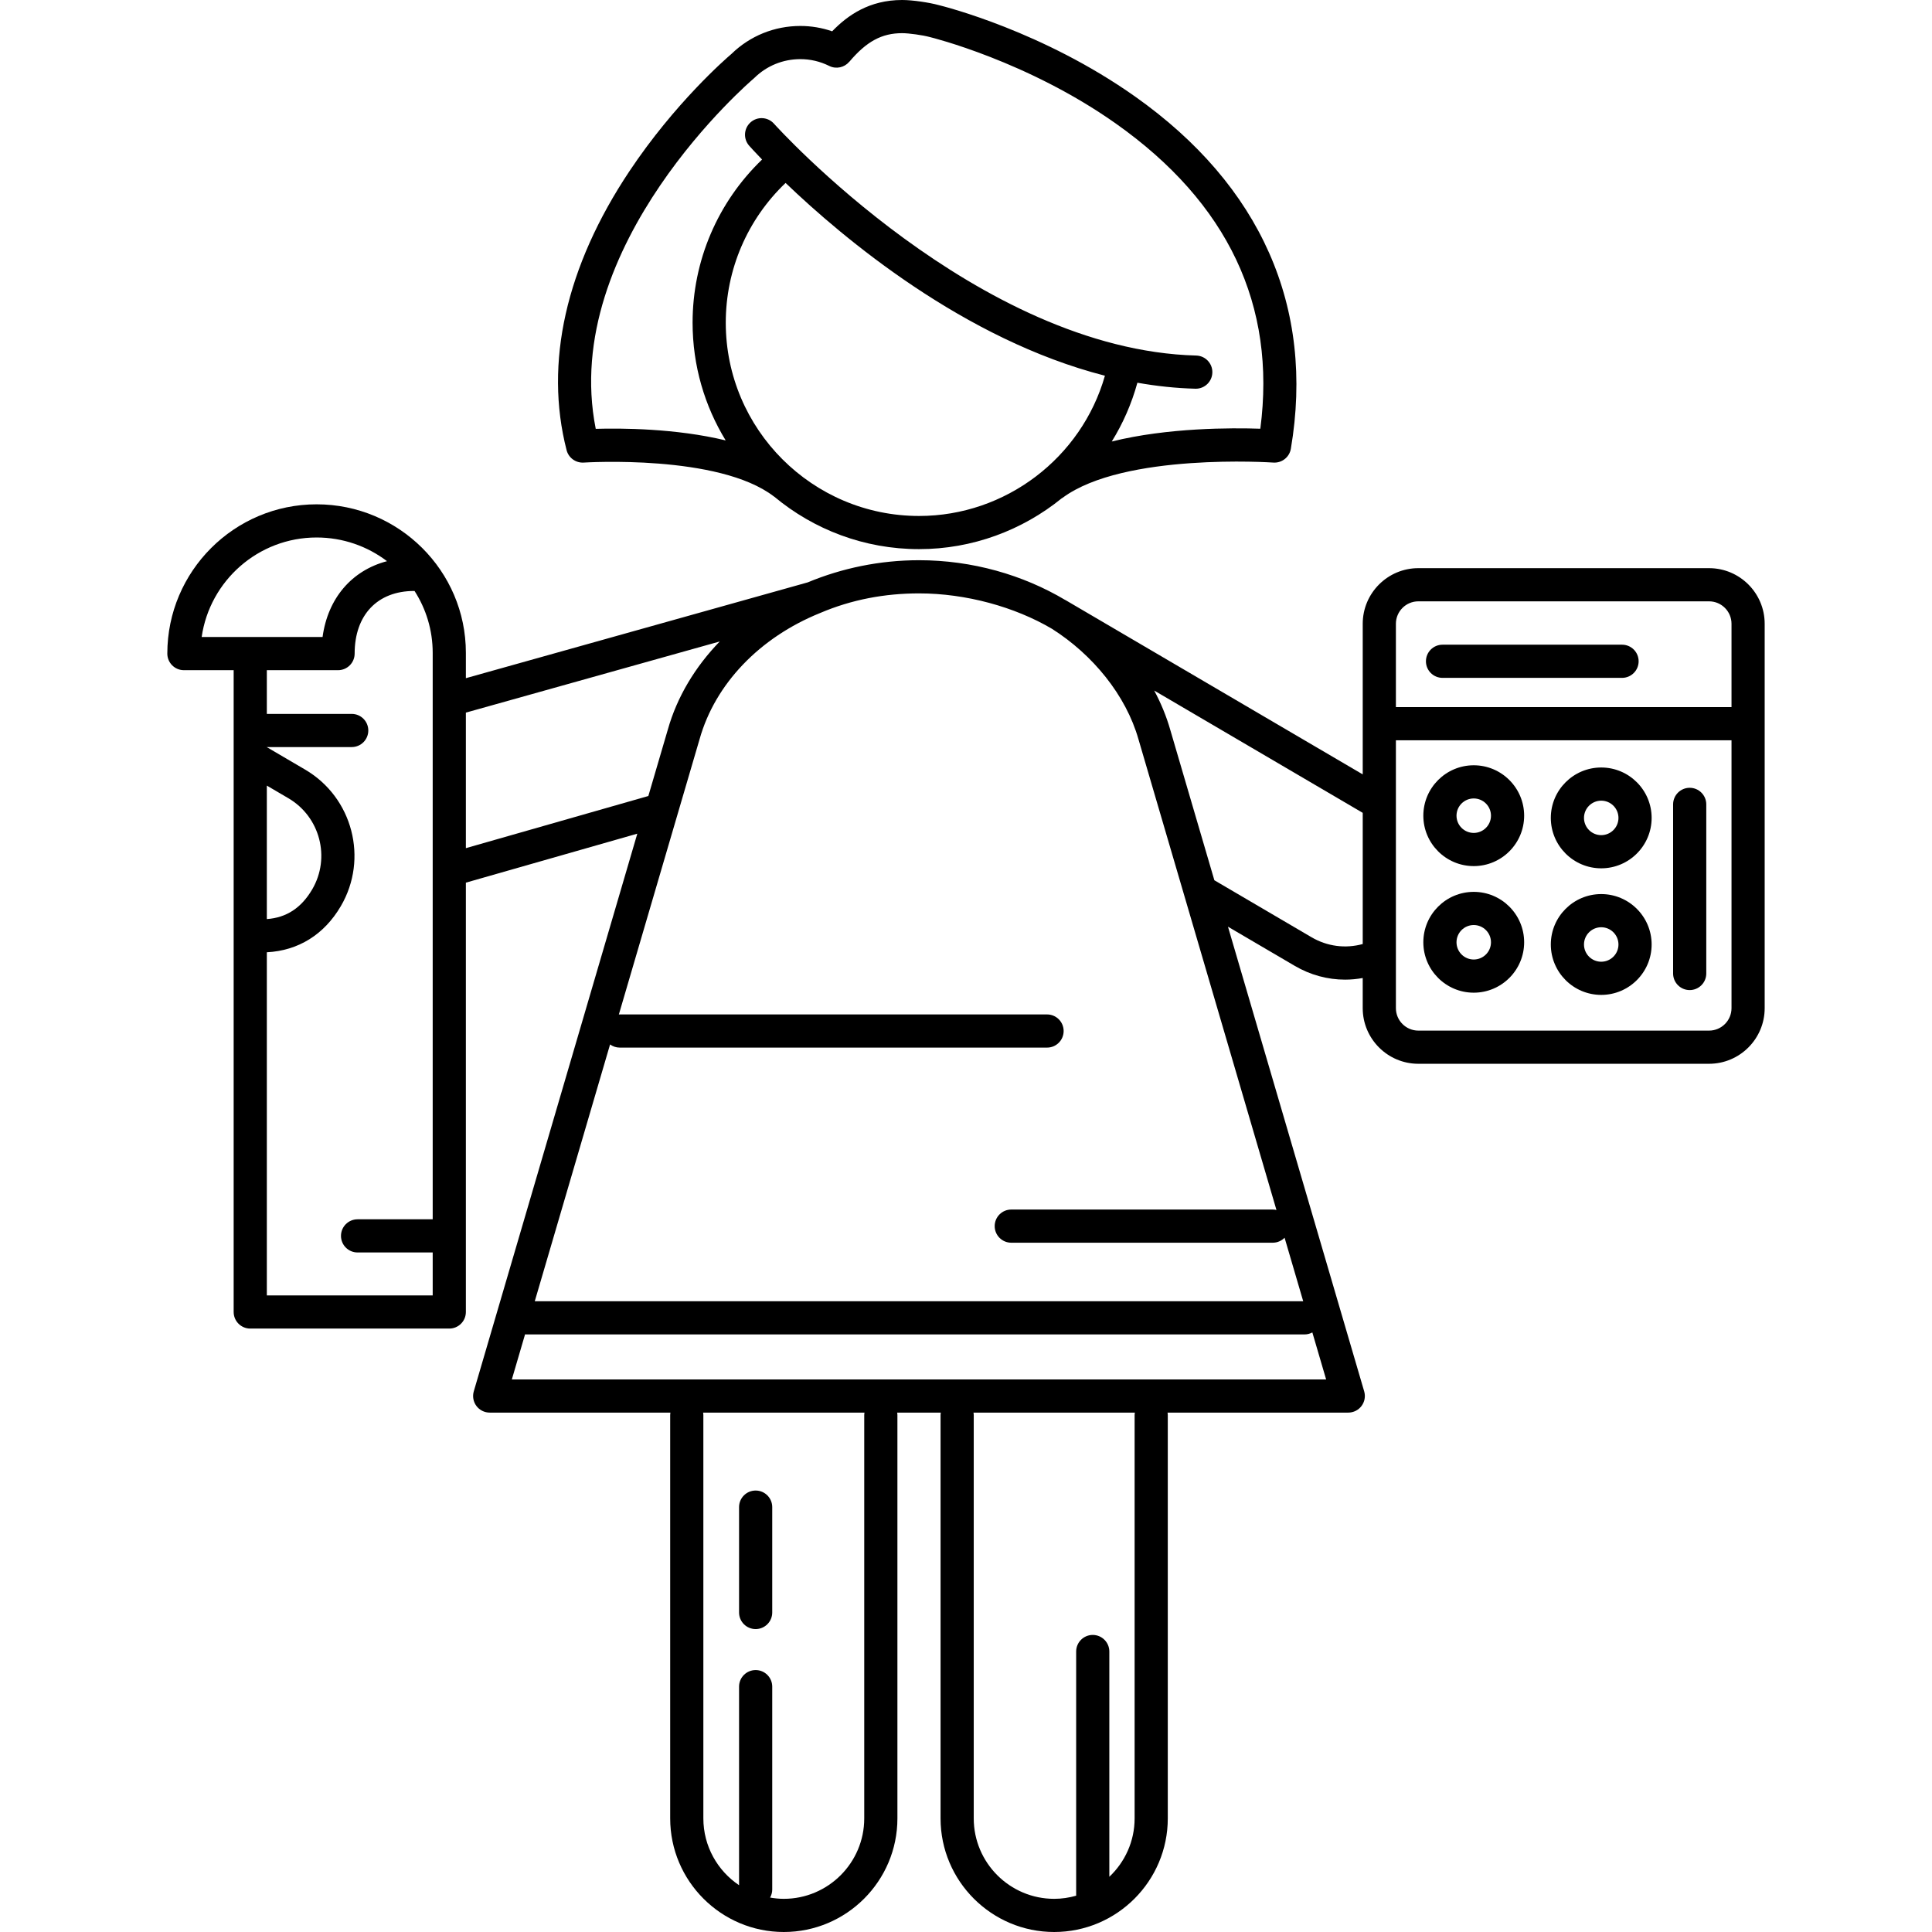 <?xml version="1.0" encoding="iso-8859-1"?>
<!-- Generator: Adobe Illustrator 18.0.0, SVG Export Plug-In . SVG Version: 6.00 Build 0)  -->
<!DOCTYPE svg PUBLIC "-//W3C//DTD SVG 1.1//EN" "http://www.w3.org/Graphics/SVG/1.1/DTD/svg11.dtd">
<svg version="1.1" id="Capa_1" xmlns="http://www.w3.org/2000/svg" xmlns:xlink="http://www.w3.org/1999/xlink" x="0px" y="0px"
	 viewBox="0 0 495.043 495.043" style="enable-background:new 0 0 495.043 495.043;" xml:space="preserve">
<g>
	<path d="M149.581,118.527c0.344-0.021,34.589-2.173,48.705,8.673c0.049,0.038,0.102,0.063,0.153,0.099
		c10.058,8.367,22.976,13.408,37.052,13.408c13.676,0,26.473-4.842,36.552-13.02c0.091-0.057,0.187-0.104,0.275-0.17
		c15.689-11.554,53.568-9.016,53.949-8.991c2.18,0.148,4.125-1.371,4.491-3.528c6.153-36.254-7.664-67.478-39.956-90.294
		C267.202,8.03,242.246,1.724,240.444,1.283C238.152,0.66,233.907,0,231.156,0c-8.412,0-13.956,3.912-17.93,8.021
		c-2.621-0.904-5.347-1.369-8.144-1.369c-6.64,0-12.895,2.534-17.632,7.14c-1.523,1.299-14.537,12.627-26.171,30.077
		c-16.282,24.423-21.849,49.14-16.098,71.478C145.69,117.326,147.542,118.662,149.581,118.527z M185.965,82.682
		c0-13.619,5.554-26.477,15.329-35.807c14.837,14.22,45.746,40.174,81.825,49.395c-5.99,21.029-25.451,35.938-47.629,35.938
		C208.182,132.207,185.965,109.99,185.965,82.682z M193.049,20.188c0.086-0.071,0.168-0.146,0.248-0.225
		c3.151-3.103,7.337-4.811,11.787-4.811c2.571,0,5.061,0.588,7.402,1.748c1.789,0.885,3.891,0.386,5.124-1.073l0.009,0.008
		c4.403-5.21,8.325-7.335,13.538-7.335c1.73,0,5.309,0.502,7.093,0.995c0.045,0.013,0.091,0.024,0.137,0.035
		c0.246,0.06,24.849,6.104,47.51,22.116c28.733,20.301,41.181,46.6,37.041,78.209c-7.368-0.252-23.673-0.291-38.064,3.273
		c2.858-4.61,5.083-9.668,6.564-15.059c4.882,0.863,9.839,1.402,14.848,1.533c0.038,0.002,0.076,0.002,0.113,0.002
		c2.295,0,4.186-1.83,4.246-4.139c0.062-2.347-1.79-4.298-4.137-4.36c-55.959-1.468-107.67-58.829-108.187-59.408
		c-1.561-1.753-4.247-1.908-5.999-0.35c-1.753,1.561-1.911,4.245-0.351,5.999c0.286,0.321,1.421,1.584,3.3,3.532
		c-11.356,10.919-17.806,25.917-17.806,41.802c0,11.043,3.103,21.373,8.479,30.17c-12.753-3.096-26.784-3.153-33.293-2.965
		C143.286,62.761,192.54,20.617,193.049,20.188z"/>
	<path d="M437.921,145.582h-74.495c-7.857,0-14.25,6.393-14.25,14.25v38.592l-76.138-44.65c-0.036-0.021-0.075-0.031-0.112-0.051
		c-10.817-6.428-23.81-10.178-37.436-10.178c-10.068,0-19.783,2.041-28.533,5.682l-87.585,24.543v-6.496
		c0-20.981-17.159-38.051-38.25-38.051s-38.25,17.159-38.25,38.25c0,2.348,1.903,4.25,4.25,4.25h12.75v164.451
		c0,2.348,1.903,4.25,4.25,4.25h51c2.347,0,4.25-1.902,4.25-4.25V226.166l43.927-12.551l-41.901,142.896
		c-0.377,1.285-0.126,2.672,0.676,3.744c0.803,1.071,2.063,1.702,3.402,1.702h46.311c-0.031,0.209-0.064,0.417-0.064,0.635v103.34
		c0,16.052,13.06,29.111,29.113,29.111c16.052,0,29.111-13.06,29.111-29.111v-103.34c0-0.218-0.033-0.426-0.064-0.635h11.183
		c-0.031,0.209-0.064,0.417-0.064,0.635v103.34c0,16.052,13.06,29.111,29.112,29.111c16.053,0,29.112-13.06,29.112-29.111v-103.34
		c0-0.218-0.033-0.426-0.064-0.635h46.31c1.339,0,2.599-0.631,3.402-1.702c0.802-1.071,1.053-2.459,0.677-3.743l-34.903-119.06
		l17.105,10.031c4.003,2.348,8.435,3.534,12.9,3.534c1.509,0,3.021-0.143,4.522-0.415v7.725c0,7.857,6.393,14.25,14.25,14.25h74.495
		c7.857,0,14.25-6.393,14.25-14.25v-98.494C452.171,151.975,445.778,145.582,437.921,145.582z M363.426,154.082h74.495
		c3.17,0,5.75,2.579,5.75,5.75v21.359h-85.995v-21.359C357.676,156.661,360.255,154.082,363.426,154.082z M269.522,161.105
		c10.523,6.665,18.991,17.077,22.182,28.292l35.366,120.642c-0.306-0.069-0.621-0.114-0.948-0.114h-67
		c-2.347,0-4.25,1.902-4.25,4.25c0,2.348,1.903,4.25,4.25,4.25h67c1.189,0,2.26-0.49,3.032-1.276l4.772,16.278H137.024
		l19.296-65.804c0.698,0.503,1.549,0.808,2.476,0.808h109.495c2.347,0,4.25-1.902,4.25-4.25c0-2.348-1.903-4.25-4.25-4.25H158.796
		c-0.078,0-0.15,0.019-0.227,0.023l20.702-70.6c3.968-14.085,15.334-25.999,30.864-32.277c8.137-3.472,16.645-5.031,25.356-5.031
		C247.52,152.045,260.032,155.514,269.522,161.105z M51.675,163.223c2.068-14.398,14.486-25.5,29.447-25.5
		c6.778,0,13.034,2.263,18.042,6.068c-9.035,2.38-15.162,9.501-16.511,19.432H51.675z M68.372,201.297l5.532,3.244
		c8.117,4.761,10.848,15.238,6.089,23.355c-2.782,4.744-6.606,7.247-11.621,7.602V201.297z M68.372,331.924v-87.92
		c8.035-0.412,14.67-4.504,18.953-11.808c7.129-12.16,3.038-27.855-9.121-34.987l-9.662-5.666c-0.055-0.032-0.115-0.049-0.17-0.078
		v-0.041h21.75c2.347,0,4.25-1.902,4.25-4.25c0-2.348-1.903-4.25-4.25-4.25h-21.75v-11.201h18.25c2.347,0,4.25-1.902,4.25-4.25
		c0-9.899,5.843-16.049,15.25-16.049c0.033,0,0.066,0,0.099-0.001c2.944,4.583,4.651,10.022,4.651,15.851v145.15h-19.25
		c-2.347,0-4.25,1.902-4.25,4.25c0,2.348,1.903,4.25,4.25,4.25h19.25v11H68.372z M119.372,217.324v-34.727l65.049-18.229
		c-6.274,6.479-10.934,14.165-13.319,22.636l-4.974,16.961L119.372,217.324z M221.447,362.592v103.34
		c0,11.365-9.246,20.611-20.611,20.611c-1.199,0-2.368-0.124-3.511-0.322c0.338-0.609,0.547-1.301,0.547-2.047v-52
		c0-2.348-1.903-4.25-4.25-4.25s-4.25,1.902-4.25,4.25v50.877c-5.513-3.703-9.149-9.994-9.149-17.119v-103.34
		c0-0.218-0.033-0.426-0.064-0.635h41.352C221.48,362.166,221.447,362.374,221.447,362.592z M290.727,362.592v103.34
		c0,5.895-2.5,11.204-6.48,14.964v-57.722c0-2.348-1.903-4.25-4.25-4.25s-4.25,1.902-4.25,4.25v62.567
		c-1.793,0.511-3.678,0.802-5.632,0.802c-11.366,0-20.612-9.246-20.612-20.611v-103.34c0-0.218-0.033-0.426-0.064-0.635h41.352
		C290.759,362.166,290.727,362.374,290.727,362.592z M131.151,353.457l3.389-11.557c0.087,0.005,0.169,0.025,0.257,0.025h199.49
		c0.719,0,1.387-0.195,1.98-0.511l3.53,12.042H131.151z M336.053,240.15l-24.893-14.6l-11.29-38.513
		c-0.999-3.511-2.397-6.882-4.123-10.094l53.429,31.333v33.615C344.756,243.109,340.078,242.511,336.053,240.15z M437.921,264.076
		h-74.495c-3.17,0-5.75-2.579-5.75-5.75v-68.635h85.995v68.635C443.671,261.497,441.091,264.076,437.921,264.076z"/>
	<path d="M377.622,196.09c-7.123,0-12.917,5.795-12.917,12.918c0,7.122,5.794,12.916,12.917,12.916
		c7.122,0,12.917-5.794,12.917-12.916C390.539,201.885,384.745,196.09,377.622,196.09z M377.622,213.424
		c-2.436,0-4.417-1.981-4.417-4.416c0-2.436,1.981-4.418,4.417-4.418c2.435,0,4.417,1.981,4.417,4.418
		C382.039,211.442,380.058,213.424,377.622,213.424z"/>
	<path d="M377.622,228.525c-7.123,0-12.917,5.794-12.917,12.916c0,7.123,5.794,12.918,12.917,12.918
		c7.122,0,12.917-5.795,12.917-12.918C390.539,234.319,384.745,228.525,377.622,228.525z M377.622,245.859
		c-2.436,0-4.417-1.982-4.417-4.418c0-2.435,1.981-4.416,4.417-4.416c2.435,0,4.417,1.981,4.417,4.416
		C382.039,243.878,380.058,245.859,377.622,245.859z"/>
	<path d="M410.288,196.658c-7.123,0-12.917,5.794-12.917,12.916c0,7.123,5.794,12.918,12.917,12.918
		c7.123,0,12.917-5.795,12.917-12.918C423.205,202.452,417.411,196.658,410.288,196.658z M410.288,213.992
		c-2.436,0-4.417-1.981-4.417-4.418c0-2.435,1.982-4.416,4.417-4.416c2.435,0,4.417,1.981,4.417,4.416
		C414.705,212.011,412.724,213.992,410.288,213.992z"/>
	<path d="M410.288,229.092c-7.123,0-12.917,5.795-12.917,12.918c0,7.122,5.794,12.916,12.917,12.916
		c7.123,0,12.917-5.794,12.917-12.916C423.205,234.887,417.411,229.092,410.288,229.092z M410.288,246.426
		c-2.436,0-4.417-1.981-4.417-4.416c0-2.436,1.982-4.418,4.417-4.418c2.435,0,4.417,1.982,4.417,4.418
		C414.705,244.444,412.724,246.426,410.288,246.426z"/>
	<path d="M432.955,201.859c-2.347,0-4.25,1.902-4.25,4.25v43.332c0,2.348,1.903,4.25,4.25,4.25s4.25-1.902,4.25-4.25v-43.332
		C437.205,203.762,435.302,201.859,432.955,201.859z"/>
	<path d="M369.622,173.691h46c2.347,0,4.25-1.902,4.25-4.25c0-2.348-1.903-4.25-4.25-4.25h-46c-2.347,0-4.25,1.902-4.25,4.25
		C365.372,171.789,367.275,173.691,369.622,173.691z"/>
	<path d="M193.622,417.424c2.347,0,4.25-1.902,4.25-4.25v-27c0-2.348-1.903-4.25-4.25-4.25s-4.25,1.902-4.25,4.25v27
		C189.372,415.522,191.275,417.424,193.622,417.424z"/>
</g>
<g>
</g>
<g>
</g>
<g>
</g>
<g>
</g>
<g>
</g>
<g>
</g>
<g>
</g>
<g>
</g>
<g>
</g>
<g>
</g>
<g>
</g>
<g>
</g>
<g>
</g>
<g>
</g>
<g>
</g>
</svg>
